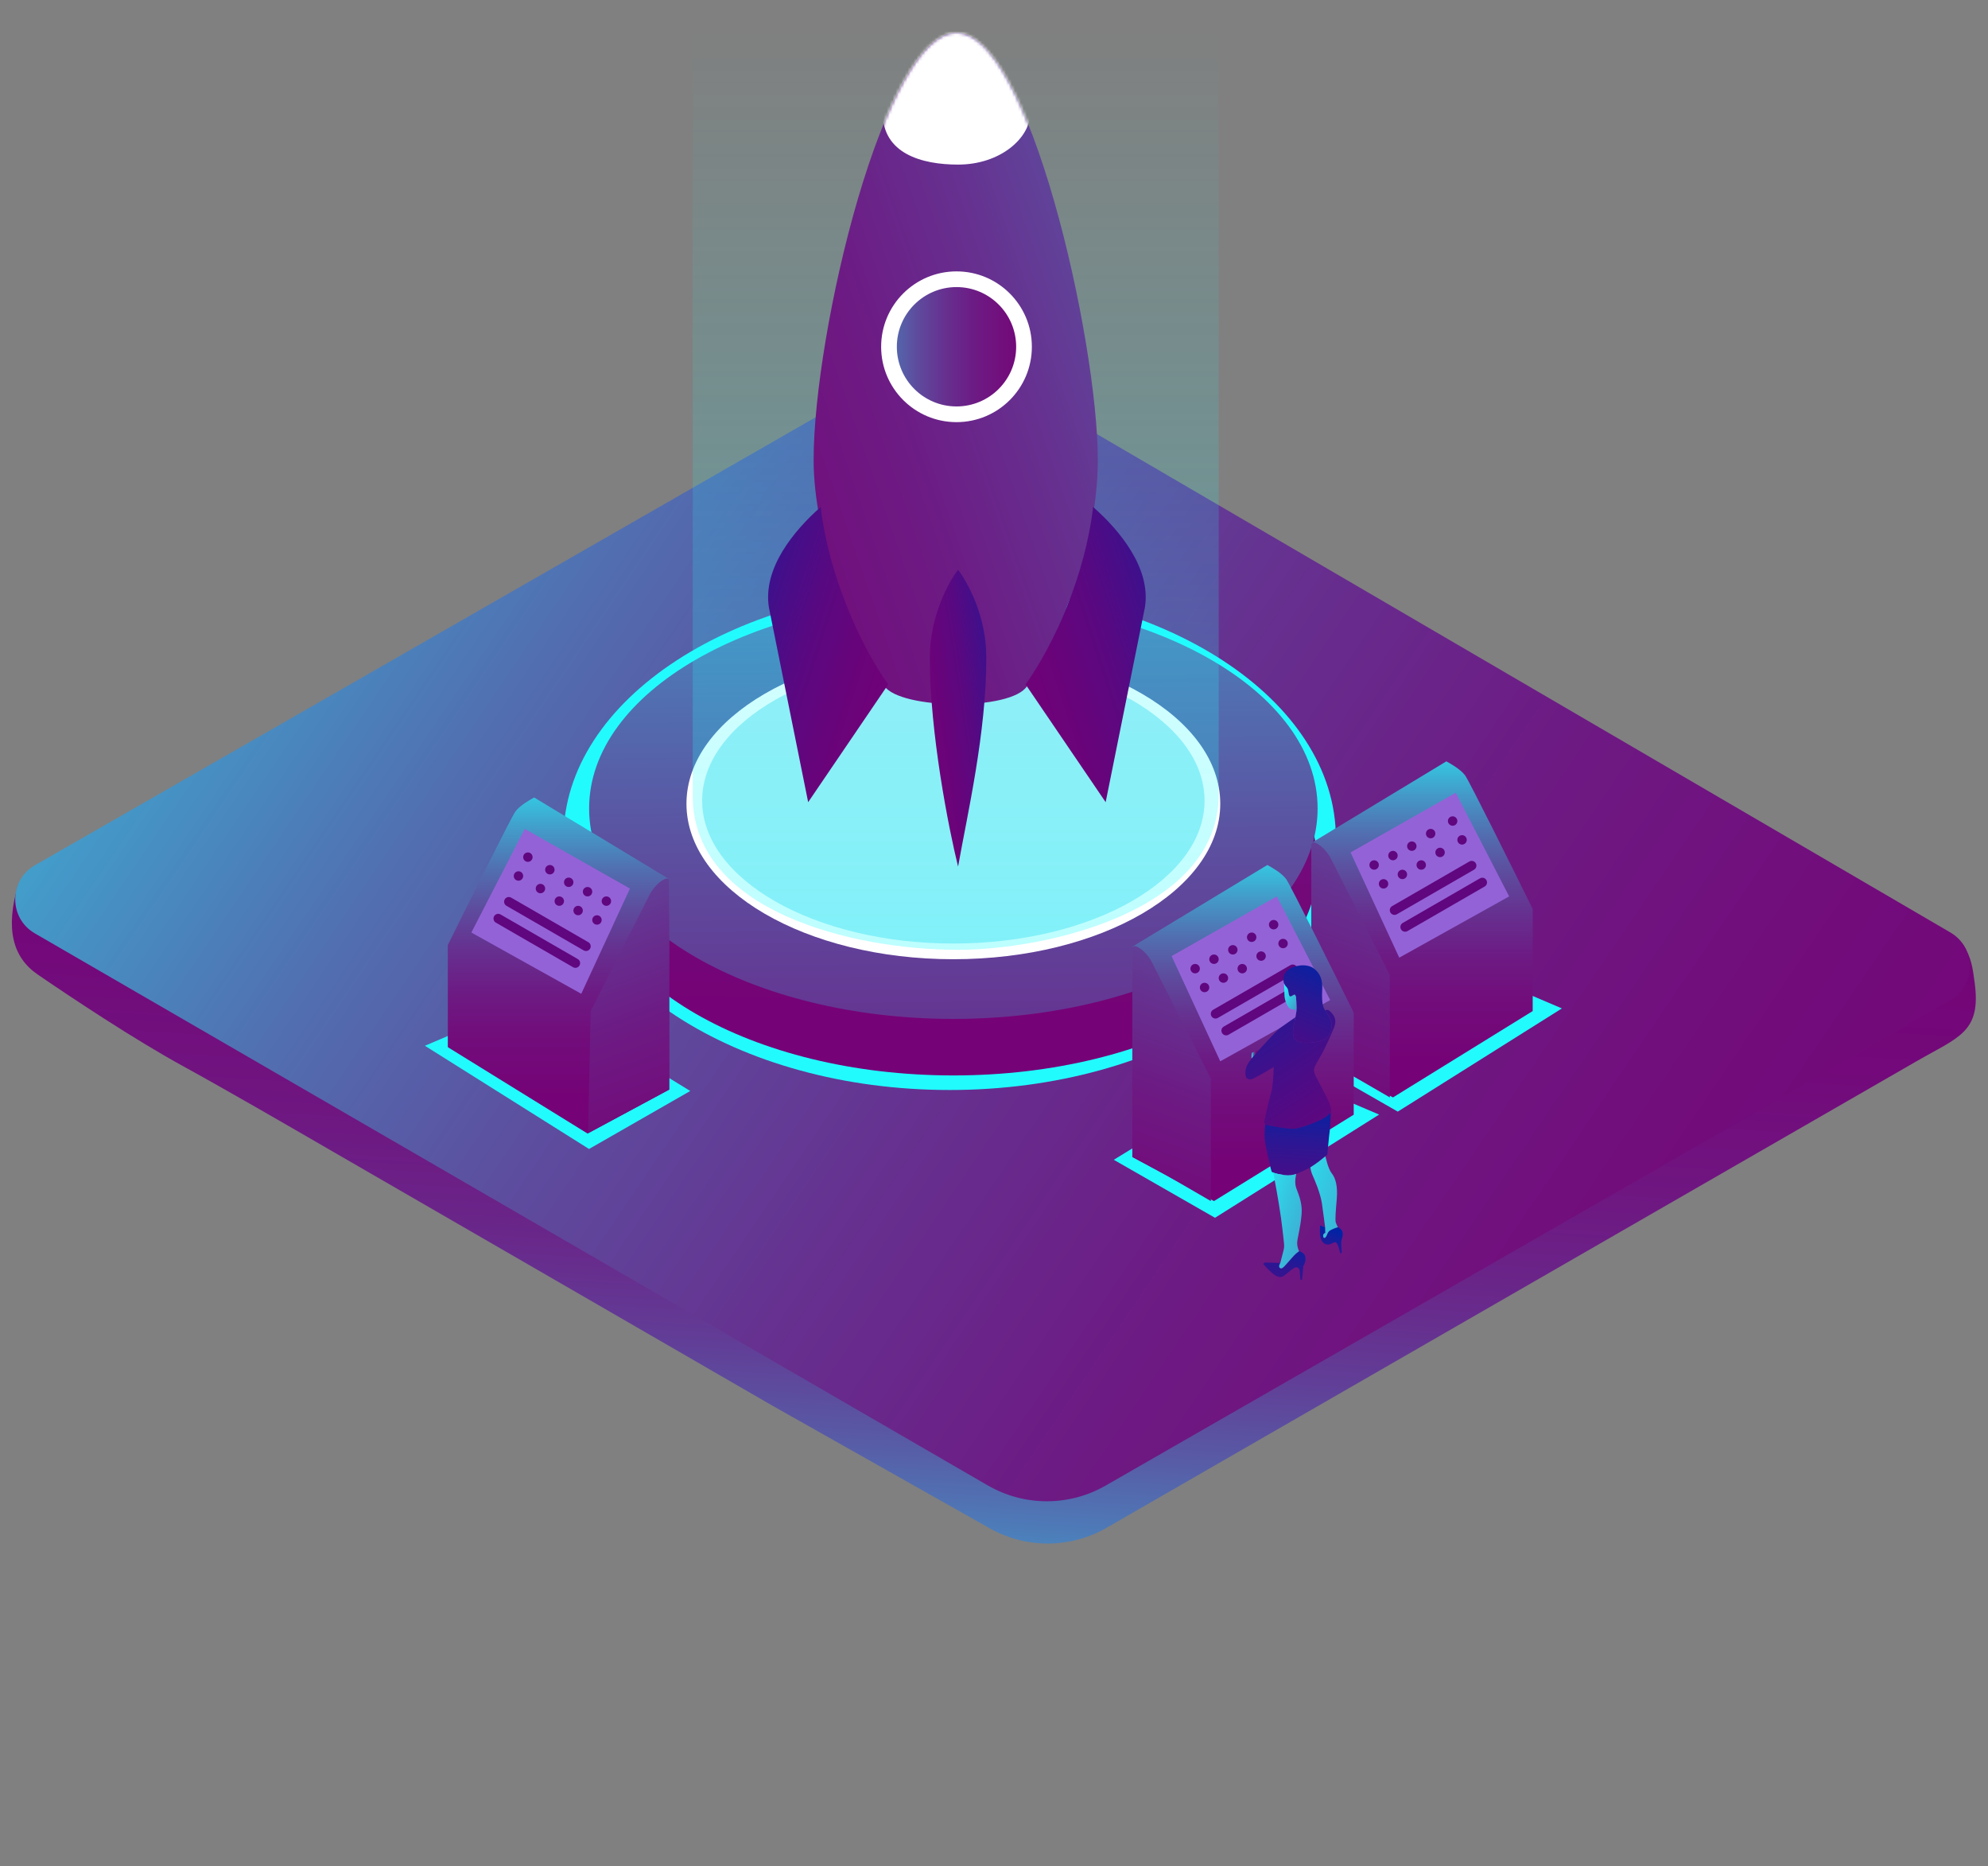 <svg width="667" height="626" viewBox="0 0 667 626" fill="none" xmlns="http://www.w3.org/2000/svg">
<rect x="0" y="0" width="667" height="626" fill="#808080" stroke="none"/>
<path d="M642.93 356.028L371.256 512.471C359.142 519.447 344.246 519.512 332.071 512.643L259.161 471.509C234.914 457.5 210.666 443.476 186.419 429.467C161.542 415.085 136.652 400.718 111.775 386.337C94.833 376.549 78.006 366.747 60.893 357.331C45.123 348.645 25.187 335.462 12.658 326.889C4.168 321.08 1.778 311.393 6.064 296.886C7.651 304.67 10.439 311.925 18.288 316.462L331.945 497.157C344.179 504.205 359.242 504.199 371.471 497.142L643.188 340.331C657.899 331.83 662.183 327.549 658.556 316.668C661.523 321.284 661.86 324.778 662.512 329.527C664.82 346.342 657.084 347.843 642.93 356.028Z" fill="url(#paint0_linear)"/>
<path d="M303.136 123.053C311.326 118.354 321.404 118.392 329.559 123.153L654.381 312.777C663.136 317.888 663.091 330.555 654.299 335.603L370.931 498.32C358.685 505.352 343.619 505.324 331.4 498.247L11.687 313.076C2.894 307.984 2.921 295.28 11.734 290.224L303.136 123.053Z" fill="url(#paint1_linear)"/>
<path d="M448.203 281.214C448.203 327.829 390.19 365.619 318.628 365.619C247.066 365.619 189.053 327.829 189.053 281.214C189.053 234.598 247.066 196.809 318.628 196.809C390.19 196.809 448.203 234.598 448.203 281.214Z" fill="#22FBFE"/>
<path d="M442.075 290.147C442.075 329.131 387.36 360.734 319.865 360.734C252.371 360.734 197.655 329.131 197.655 290.147C197.655 251.163 252.371 219.561 319.865 219.561C387.36 219.561 442.075 251.163 442.075 290.147Z" fill="url(#paint2_linear)"/>
<path d="M442.075 271.184C442.075 310.168 387.36 341.77 319.865 341.77C252.371 341.77 197.655 310.168 197.655 271.184C197.655 232.199 252.371 200.597 319.865 200.597C387.36 200.597 442.075 232.199 442.075 271.184Z" fill="url(#paint3_linear)"/>
<path d="M409.416 269.604C409.416 298.405 369.323 321.754 319.865 321.754C270.408 321.754 230.315 298.405 230.315 269.604C230.315 240.802 270.408 217.454 319.865 217.454C369.323 217.454 409.416 240.802 409.416 269.604Z" fill="white"/>
<path d="M404.148 268.55C404.148 295.024 366.413 316.485 319.865 316.485C273.317 316.485 235.583 295.024 235.583 268.55C235.583 242.075 273.317 220.614 319.865 220.614C366.413 220.614 404.148 242.075 404.148 268.55Z" fill="#ABECF6"/>
<path d="M232.422 266.97V9.38H408.889V266.443C408.889 305.634 350.945 318.593 321.446 318.593C285.625 318.593 232.422 305.424 232.422 266.97Z" fill="url(#paint4_linear)"/>
<path d="M272.983 154.242C272.983 180.053 285.625 213.766 296.687 230.096C302.04 237.998 339.356 238.524 344.623 230.096C355.488 212.713 368.328 183.214 368.328 154.242C368.328 114.207 345.15 10.961 320.919 10.961C296.687 10.961 272.983 111.573 272.983 154.242Z" fill="url(#paint5_linear)"/>
<mask id="mask0" style="mask-type:alpha" maskUnits="userSpaceOnUse" x="272" y="10" width="97" height="227">
<path d="M272.983 154.242C272.983 180.053 285.625 213.766 296.687 230.096C302.04 237.998 339.356 238.524 344.623 230.096C355.488 212.713 368.328 183.214 368.328 154.242C368.328 114.207 345.15 10.961 320.919 10.961C296.687 10.961 272.983 111.573 272.983 154.242Z" fill="url(#paint6_linear)"/>
</mask>
<g mask="url(#mask0)">
<path d="M321.446 55.209C309.225 55.209 296.161 51.522 296.161 37.826C300.726 26.588 312.175 4.113 321.446 4.113C330.717 4.113 341.463 26.588 345.677 37.826C345.677 46.254 335.669 55.209 321.446 55.209Z" fill="white"/>
</g>
<path d="M346.203 116.315C346.203 130.279 334.883 141.599 320.919 141.599C306.954 141.599 295.634 130.279 295.634 116.315C295.634 102.35 306.954 91.03 320.919 91.03C334.883 91.03 346.203 102.35 346.203 116.315Z" fill="white"/>
<path d="M340.936 116.315C340.936 127.37 331.974 136.332 320.919 136.332C309.863 136.332 300.901 127.37 300.901 116.315C300.901 105.259 309.863 96.297 320.919 96.297C331.974 96.297 340.936 105.259 340.936 116.315Z" fill="url(#paint7_linear)"/>
<path d="M311.964 220.614C311.964 245.899 318.285 277.856 321.446 290.674C324.606 272.94 330.927 245.899 330.927 220.614C330.927 206.391 324.606 195.329 321.446 191.115C318.285 195.154 311.964 206.708 311.964 220.614Z" fill="url(#paint8_linear)"/>
<path d="M366.748 170.045C364.219 192.38 353.578 216.4 344.097 229.57L370.962 269.077L384.131 203.758C386.238 190.589 375.703 177.946 366.748 170.045Z" fill="url(#paint9_linear)"/>
<path d="M275.363 170.045C277.891 192.38 288.532 216.4 298.014 229.57L271.149 269.077L257.979 203.758C255.872 190.589 266.408 177.946 275.363 170.045Z" fill="url(#paint10_linear)"/>
<path d="M197.625 385.401L142.564 350.782L180.48 334.626L231.585 365.949L197.625 385.401Z" fill="#22FBFE"/>
<path d="M407.649 408.481L462.71 373.862L424.794 357.706L373.689 389.028L407.649 408.481Z" fill="#22FBFE"/>
<path d="M468.974 372.872L524.036 338.253L486.119 322.097L435.015 353.419L468.974 372.872Z" fill="#22FBFE"/>
<path d="M179.219 267.497L224.521 294.889V365.476L197.129 380.225L150.247 351.253V317.013C157.095 303.142 171.212 274.766 172.898 272.238C174.478 270.131 177.638 268.375 179.219 267.497Z" fill="url(#paint11_linear)"/>
<path d="M224.522 295.415V365.488L197.296 380.126L198.183 339.137L217.674 300.683C219.781 296.047 224.522 293.308 224.522 295.415Z" fill="url(#paint12_linear)"/>
<path d="M211.352 298.049L176.059 278.032L158.149 312.799L195.023 333.343L211.352 298.049Z" fill="#9462D7"/>
<path d="M178.692 287.514C178.692 288.387 177.985 289.095 177.112 289.095C176.239 289.095 175.532 288.387 175.532 287.514C175.532 286.642 176.239 285.934 177.112 285.934C177.985 285.934 178.692 286.642 178.692 287.514Z" fill="#60067E"/>
<path d="M175.532 293.836C175.532 294.708 174.825 295.416 173.952 295.416C173.079 295.416 172.372 294.708 172.372 293.836C172.372 292.963 173.079 292.255 173.952 292.255C174.825 292.255 175.532 292.963 175.532 293.836Z" fill="#60067E"/>
<path d="M186.067 291.729C186.067 292.602 185.36 293.309 184.487 293.309C183.614 293.309 182.907 292.602 182.907 291.729C182.907 290.856 183.614 290.148 184.487 290.148C185.36 290.148 186.067 290.856 186.067 291.729Z" fill="#60067E"/>
<path d="M182.907 298.05C182.907 298.922 182.199 299.63 181.326 299.63C180.454 299.63 179.746 298.922 179.746 298.05C179.746 297.177 180.454 296.469 181.326 296.469C182.199 296.469 182.907 297.177 182.907 298.05Z" fill="#60067E"/>
<path d="M192.388 295.943C192.388 296.815 191.681 297.523 190.808 297.523C189.935 297.523 189.228 296.815 189.228 295.943C189.228 295.07 189.935 294.362 190.808 294.362C191.681 294.362 192.388 295.07 192.388 295.943Z" fill="#60067E"/>
<path d="M189.228 302.264C189.228 303.137 188.52 303.844 187.648 303.844C186.775 303.844 186.067 303.137 186.067 302.264C186.067 301.391 186.775 300.684 187.648 300.684C188.52 300.684 189.228 301.391 189.228 302.264Z" fill="#60067E"/>
<path d="M198.709 299.103C198.709 299.976 198.002 300.684 197.129 300.684C196.256 300.684 195.549 299.976 195.549 299.103C195.549 298.23 196.256 297.523 197.129 297.523C198.002 297.523 198.709 298.23 198.709 299.103Z" fill="#60067E"/>
<path d="M195.549 305.425C195.549 306.297 194.841 307.005 193.968 307.005C193.096 307.005 192.388 306.297 192.388 305.425C192.388 304.552 193.096 303.844 193.968 303.844C194.841 303.844 195.549 304.552 195.549 305.425Z" fill="#60067E"/>
<path d="M205.031 302.264C205.031 303.137 204.323 303.844 203.45 303.844C202.578 303.844 201.87 303.137 201.87 302.264C201.87 301.391 202.578 300.684 203.45 300.684C204.323 300.684 205.031 301.391 205.031 302.264Z" fill="#60067E"/>
<path d="M201.87 308.585C201.87 309.457 201.163 310.165 200.29 310.165C199.417 310.165 198.709 309.457 198.709 308.585C198.709 307.712 199.417 307.004 200.29 307.004C201.163 307.004 201.87 307.712 201.87 308.585Z" fill="#60067E"/>
<path d="M169.346 301.674C169.782 300.918 170.748 300.659 171.504 301.095L197.406 316.05C198.162 316.486 198.421 317.453 197.984 318.208C197.548 318.964 196.582 319.223 195.826 318.787L169.924 303.832C169.168 303.396 168.909 302.43 169.346 301.674Z" fill="#60067E"/>
<path d="M165.787 307.32C166.223 306.564 167.189 306.305 167.945 306.742L193.847 321.696C194.603 322.133 194.862 323.099 194.425 323.855C193.989 324.611 193.022 324.87 192.267 324.433L166.365 309.479C165.609 309.043 165.35 308.076 165.787 307.32Z" fill="#60067E"/>
<path d="M485.27 255.381L439.968 282.773V353.36L467.36 368.109L514.242 339.137V304.897C507.394 291.025 493.277 262.65 491.591 260.122C490.011 258.015 486.85 256.259 485.27 255.381Z" fill="url(#paint13_linear)"/>
<path d="M439.967 283.299V352.832L466.306 368.109V327.021L446.815 288.567C444.708 283.931 439.967 281.192 439.967 283.299Z" fill="url(#paint14_linear)"/>
<path d="M453.137 285.933L488.43 265.916L506.34 300.682L469.467 321.226L453.137 285.933Z" fill="#9462D7"/>
<path d="M485.797 275.398C485.797 276.271 486.504 276.978 487.377 276.978C488.25 276.978 488.958 276.271 488.958 275.398C488.958 274.525 488.25 273.818 487.377 273.818C486.504 273.818 485.797 274.525 485.797 275.398Z" fill="#60067E"/>
<path d="M488.957 281.719C488.957 282.592 489.665 283.3 490.537 283.3C491.41 283.3 492.118 282.592 492.118 281.719C492.118 280.847 491.41 280.139 490.537 280.139C489.665 280.139 488.957 280.847 488.957 281.719Z" fill="#60067E"/>
<path d="M478.421 279.613C478.421 280.485 479.129 281.193 480.002 281.193C480.875 281.193 481.582 280.485 481.582 279.613C481.582 278.74 480.875 278.032 480.002 278.032C479.129 278.032 478.421 278.74 478.421 279.613Z" fill="#60067E"/>
<path d="M481.582 285.933C481.582 286.806 482.29 287.514 483.162 287.514C484.035 287.514 484.743 286.806 484.743 285.933C484.743 285.061 484.035 284.353 483.162 284.353C482.29 284.353 481.582 285.061 481.582 285.933Z" fill="#60067E"/>
<path d="M472.101 283.826C472.101 284.699 472.808 285.407 473.681 285.407C474.554 285.407 475.261 284.699 475.261 283.826C475.261 282.954 474.554 282.246 473.681 282.246C472.808 282.246 472.101 282.954 472.101 283.826Z" fill="#60067E"/>
<path d="M475.261 290.148C475.261 291.02 475.968 291.728 476.841 291.728C477.714 291.728 478.421 291.02 478.421 290.148C478.421 289.275 477.714 288.567 476.841 288.567C475.968 288.567 475.261 289.275 475.261 290.148Z" fill="#60067E"/>
<path d="M465.779 286.987C465.779 287.86 466.487 288.567 467.36 288.567C468.232 288.567 468.94 287.86 468.94 286.987C468.94 286.114 468.232 285.407 467.36 285.407C466.487 285.407 465.779 286.114 465.779 286.987Z" fill="#60067E"/>
<path d="M468.94 293.308C468.94 294.181 469.648 294.889 470.52 294.889C471.393 294.889 472.101 294.181 472.101 293.308C472.101 292.436 471.393 291.728 470.52 291.728C469.648 291.728 468.94 292.436 468.94 293.308Z" fill="#60067E"/>
<path d="M459.458 290.148C459.458 291.02 460.166 291.728 461.038 291.728C461.911 291.728 462.619 291.02 462.619 290.148C462.619 289.275 461.911 288.567 461.038 288.567C460.166 288.567 459.458 289.275 459.458 290.148Z" fill="#60067E"/>
<path d="M462.619 296.468C462.619 297.341 463.326 298.049 464.199 298.049C465.072 298.049 465.779 297.341 465.779 296.468C465.779 295.596 465.072 294.888 464.199 294.888C463.326 294.888 462.619 295.596 462.619 296.468Z" fill="#60067E"/>
<path d="M495.144 289.558C494.707 288.802 493.741 288.543 492.985 288.979L467.083 303.933C466.327 304.37 466.068 305.336 466.505 306.092C466.941 306.848 467.908 307.107 468.664 306.671L494.565 291.716C495.321 291.28 495.58 290.313 495.144 289.558Z" fill="#60067E"/>
<path d="M498.702 295.204C498.266 294.448 497.299 294.189 496.544 294.626L470.642 309.58C469.886 310.016 469.627 310.983 470.063 311.739C470.5 312.495 471.466 312.753 472.222 312.317L498.124 297.363C498.88 296.926 499.139 295.96 498.702 295.204Z" fill="#60067E"/>
<path d="M425.219 290.147L379.917 317.539V388.126L407.309 402.876L454.191 373.903V339.664C447.343 325.792 433.226 297.417 431.54 294.888C429.96 292.781 426.8 291.025 425.219 290.147Z" fill="url(#paint15_linear)"/>
<path d="M379.917 318.066V387.599L406.256 402.876V361.788L386.765 323.334C384.658 318.698 379.917 315.959 379.917 318.066Z" fill="url(#paint16_linear)"/>
<path d="M393.086 320.7L428.379 300.683L446.29 335.449L409.416 355.993L393.086 320.7Z" fill="#9462D7"/>
<path d="M425.746 310.165C425.746 311.038 426.453 311.745 427.326 311.745C428.199 311.745 428.906 311.038 428.906 310.165C428.906 309.292 428.199 308.584 427.326 308.584C426.453 308.584 425.746 309.292 425.746 310.165Z" fill="#60067E"/>
<path d="M428.906 316.486C428.906 317.359 429.613 318.066 430.486 318.066C431.359 318.066 432.066 317.359 432.066 316.486C432.066 315.613 431.359 314.906 430.486 314.906C429.613 314.906 428.906 315.613 428.906 316.486Z" fill="#60067E"/>
<path d="M418.371 314.379C418.371 315.252 419.078 315.959 419.951 315.959C420.824 315.959 421.531 315.252 421.531 314.379C421.531 313.506 420.824 312.799 419.951 312.799C419.078 312.799 418.371 313.506 418.371 314.379Z" fill="#60067E"/>
<path d="M421.531 320.7C421.531 321.573 422.239 322.28 423.112 322.28C423.984 322.28 424.692 321.573 424.692 320.7C424.692 319.827 423.984 319.12 423.112 319.12C422.239 319.12 421.531 319.827 421.531 320.7Z" fill="#60067E"/>
<path d="M412.05 318.593C412.05 319.466 412.757 320.173 413.63 320.173C414.503 320.173 415.21 319.466 415.21 318.593C415.21 317.72 414.503 317.013 413.63 317.013C412.757 317.013 412.05 317.72 412.05 318.593Z" fill="#60067E"/>
<path d="M415.21 324.914C415.21 325.787 415.918 326.495 416.79 326.495C417.663 326.495 418.371 325.787 418.371 324.914C418.371 324.042 417.663 323.334 416.79 323.334C415.918 323.334 415.21 324.042 415.21 324.914Z" fill="#60067E"/>
<path d="M405.729 321.753C405.729 322.626 406.436 323.333 407.309 323.333C408.182 323.333 408.889 322.626 408.889 321.753C408.889 320.88 408.182 320.173 407.309 320.173C406.436 320.173 405.729 320.88 405.729 321.753Z" fill="#60067E"/>
<path d="M408.889 328.075C408.889 328.948 409.597 329.655 410.47 329.655C411.342 329.655 412.05 328.948 412.05 328.075C412.05 327.202 411.342 326.495 410.47 326.495C409.597 326.495 408.889 327.202 408.889 328.075Z" fill="#60067E"/>
<path d="M399.407 324.914C399.407 325.787 400.115 326.495 400.988 326.495C401.86 326.495 402.568 325.787 402.568 324.914C402.568 324.042 401.86 323.334 400.988 323.334C400.115 323.334 399.407 324.042 399.407 324.914Z" fill="#60067E"/>
<path d="M402.568 331.235C402.568 332.108 403.275 332.815 404.148 332.815C405.021 332.815 405.729 332.108 405.729 331.235C405.729 330.362 405.021 329.655 404.148 329.655C403.275 329.655 402.568 330.362 402.568 331.235Z" fill="#60067E"/>
<path d="M435.092 324.324C434.656 323.568 433.69 323.309 432.934 323.746L407.032 338.7C406.276 339.136 406.017 340.103 406.454 340.859C406.89 341.615 407.856 341.874 408.612 341.437L434.514 326.483C435.27 326.046 435.529 325.08 435.092 324.324Z" fill="#60067E"/>
<path d="M438.651 329.971C438.215 329.215 437.249 328.956 436.493 329.392L410.591 344.347C409.835 344.783 409.576 345.749 410.013 346.505C410.449 347.261 411.416 347.52 412.171 347.084L438.073 332.129C438.829 331.693 439.088 330.726 438.651 329.971Z" fill="#60067E"/>
<path d="M446.775 344.527C446.462 347.313 445.207 348.921 441.512 349.506C437.825 350.098 434.444 350.098 433.935 347.431C433.594 345.655 434.214 343.441 434.632 341.212C434.695 340.899 434.758 340.579 434.807 340.265C434.807 340.265 434.807 340.258 434.807 340.244C434.932 339.451 435.016 338.664 434.995 337.898C434.918 334.68 434.841 333.343 434.13 333.657C433.426 333.97 432.715 334.834 432.444 333.538C432.172 332.243 432.283 331.7 431.384 330.836C431.147 330.607 430.938 330.244 430.798 329.806C430.401 328.58 430.52 326.742 431.935 325.495C433.859 323.81 438.257 323.065 440.655 324.75C443.046 326.442 443.701 328.719 443.638 331.616C443.638 331.616 443.325 335.815 443.987 337.703C444.119 338.086 444.329 338.476 444.58 338.886C445.528 340.481 447.026 342.306 446.775 344.527Z" fill="url(#paint17_linear)"/>
<path d="M434.996 337.898C435.017 338.664 434.934 339.45 434.808 340.244C434.801 340.098 434.787 339.29 434.808 338.893C434.829 338.462 433.63 338.761 432.807 338.329C431.978 337.891 431.016 335.474 430.974 334.102C430.932 332.73 430.8 329.806 430.8 329.806C430.939 330.244 431.148 330.607 431.385 330.836C432.285 331.7 432.173 332.243 432.445 333.538C432.717 334.834 433.428 333.97 434.132 333.657C434.843 333.343 434.92 334.68 434.996 337.898Z" fill="url(#paint18_linear)"/>
<path d="M427.349 357.912C429.273 356.756 430.8 355.809 430.8 355.809L427.349 357.912Z" fill="url(#paint19_linear)"/>
<path d="M417.855 360.084C417.911 361.79 418.552 362.083 419.681 362.055C419.911 362.048 420.525 361.783 421.34 361.358C422.95 360.53 425.369 359.109 427.356 357.911C427.356 357.911 427.265 361.825 426.896 364.555C426.791 365.342 426.666 366.038 426.513 366.505C425.815 368.587 424.08 376.512 424.08 376.512L424.54 377.006L424.86 377.347C424.86 377.347 431.664 378.712 434.041 378.622C436.237 378.545 442.573 376.136 444.671 374.771C444.845 374.659 444.985 374.555 445.096 374.457C445.738 373.907 446.205 373.573 446.449 373.169C446.776 372.64 446.721 371.971 446.198 370.495C445.271 367.89 441.388 361.268 441.046 360.028C440.837 359.269 440.698 358.886 441.095 357.904C441.346 357.278 441.82 356.4 442.636 355.021C444.72 351.498 446.4 347.508 447.529 344.813C447.536 344.806 447.536 344.792 447.536 344.785C448.282 343.002 448.066 341.769 447.543 340.829C447.285 340.363 446.951 339.966 446.63 339.611C445.647 338.538 445.243 338.664 444.588 338.886C444.657 339.005 444.734 339.13 444.811 339.256C445.738 340.732 446.965 342.41 446.79 344.409C446.79 344.45 446.79 344.485 446.783 344.527C446.47 347.313 445.215 348.921 441.52 349.506C440.593 349.652 439.687 349.764 438.844 349.806H438.837C438.739 349.813 438.642 349.82 438.544 349.82C436.16 349.889 434.313 349.353 433.943 347.431C433.922 347.333 433.908 347.236 433.901 347.138C433.811 346.512 433.839 345.843 433.922 345.14C434.02 344.249 434.215 343.308 434.41 342.354C434.494 341.971 434.571 341.595 434.64 341.212C434.578 341.254 434.187 341.526 433.637 341.909C432.974 342.361 432.068 342.988 431.225 343.587C430.646 343.991 430.088 344.388 429.67 344.701C429.531 344.806 429.405 344.903 429.301 344.987C428.701 345.46 427.126 347.069 425.425 348.893C424.366 350.021 423.257 351.233 422.295 352.306C422.295 352.306 422.295 352.306 422.288 352.306L422.26 352.333C421.389 353.308 420.636 354.172 420.169 354.736C420.086 354.84 420.002 354.938 419.925 355.035C418.545 356.762 417.973 358.023 417.869 359.367C417.848 359.604 417.848 359.84 417.855 360.084Z" fill="url(#paint20_linear)"/>
<path d="M424.539 383.691C425.09 386.539 426.47 393.037 426.763 393.127C426.847 393.148 426.972 393.211 427.181 393.301C427.704 393.517 428.75 393.879 431.001 394.151C432.57 394.339 433.776 394.137 434.912 393.754C436.055 393.357 437.121 392.779 438.404 392.222C438.78 392.055 439.199 391.832 439.638 391.567C441.464 390.474 443.646 388.719 444.699 387.849C445.096 387.514 445.333 387.312 445.333 387.312C445.333 387.312 445.891 381.115 446.155 379.213C446.281 378.329 446.351 376.964 446.393 375.752C446.441 374.353 446.448 373.169 446.448 373.169C446.204 373.573 445.737 373.907 445.096 374.457C444.984 374.555 444.845 374.659 444.671 374.771C442.573 376.135 436.236 378.545 434.04 378.622C431.663 378.712 424.86 377.347 424.86 377.347L424.539 377.006C424.539 377.006 423.982 380.85 424.539 383.691Z" fill="url(#paint21_linear)"/>
<path d="M442.928 414.443C443.103 415.71 443.674 417.159 445.096 417.43C446.518 417.702 447.668 416.261 448.338 416.804C449.014 417.354 449.683 420.418 449.683 420.418L450.185 420.293C450.185 420.293 449.885 416.734 450.038 416.135C450.185 415.536 450.736 414.318 450.408 413.217C450.087 412.124 448.881 411.644 448.881 411.644C448.881 411.644 447.815 411.901 446.518 412.57C445.222 413.245 445.396 414.29 444.796 414.965C444.197 415.634 443.897 414.986 443.925 414.387C443.953 413.795 444.65 413.545 444.65 413.545L444.601 411.748L442.928 411.003C442.928 411.003 442.754 413.169 442.928 414.443Z" fill="url(#paint22_linear)"/>
<path d="M439.638 391.567C439.638 391.567 439.784 392.911 440.384 394.22C440.983 395.529 443.025 400.237 443.527 403.698C444.022 407.166 444.601 411.748 444.601 411.748L444.65 413.544C444.65 413.544 443.953 413.795 443.925 414.387C443.897 414.986 444.197 415.633 444.796 414.965C445.395 414.289 445.221 413.245 446.518 412.569C447.814 411.901 448.881 411.643 448.881 411.643C448.881 411.643 448.546 411.1 448.212 410.188C447.877 409.276 448.177 406.149 448.511 402.082C448.846 398.015 448.149 395.223 446.845 393.607C445.535 391.999 444.698 387.848 444.698 387.848C443.646 388.719 441.464 390.473 439.638 391.567Z" fill="url(#paint23_linear)"/>
<path d="M423.85 424.004C423.85 424.004 426.464 427.047 428.061 427.897C429.657 428.74 430.284 428.371 431.581 427.319C432.878 426.274 433.902 425.279 434.746 425.105C435.596 424.93 436.042 425.954 436.042 425.954L436.293 429.241H436.865L437.269 424.659C437.89 423.733 438.14 422.737 437.917 421.469C437.687 420.195 435.868 419.673 435.868 419.673L434.92 420.418C434.202 420.996 432.829 422.639 431.707 423.907C430.584 425.181 429.957 425.801 429.385 425.279C428.814 424.756 429.56 423.635 429.56 423.635C429.56 423.635 425.419 423.482 424.722 423.482C424.025 423.482 423.85 424.004 423.85 424.004Z" fill="url(#paint24_linear)"/>
<path d="M430.298 412.493C430.793 417.194 431.058 417.807 430.618 419.52C430.179 421.24 429.559 423.635 429.559 423.635C429.559 423.635 428.813 424.757 429.385 425.279C429.956 425.801 430.583 425.181 431.706 423.907C432.828 422.64 434.201 420.996 434.919 420.418L435.867 419.673C435.867 419.673 435.247 418.573 435.219 417.034C435.198 415.488 436.293 412.201 436.69 407.466C437.094 402.73 435.121 399.687 434.724 397.849C434.32 396.003 434.912 393.754 434.912 393.754C433.776 394.137 432.57 394.339 431.002 394.151C428.75 393.879 427.705 393.517 427.182 393.301C427.182 393.301 427.21 393.538 427.823 396.7C428.437 399.861 429.81 407.793 430.298 412.493Z" fill="url(#paint25_linear)"/>
<path d="M422.281 352.306C422.141 352.354 420.58 352.842 420.197 353.016C419.799 353.19 419.918 355.035 419.918 355.035L422.281 352.306Z" fill="url(#paint26_linear)"/>
<defs>
<linearGradient id="paint0_linear" x1="315.64" y1="578.57" x2="343.079" y2="134.071" gradientUnits="userSpaceOnUse">
<stop stop-color="#23FBFE"/>
<stop offset="0.044" stop-color="#32CFE6"/>
<stop offset="0.094" stop-color="#40A4CE"/>
<stop offset="0.15" stop-color="#4D7CB9"/>
<stop offset="0.21" stop-color="#585BA6"/>
<stop offset="0.276" stop-color="#613E97"/>
<stop offset="0.349" stop-color="#69278A"/>
<stop offset="0.434" stop-color="#6F1681"/>
<stop offset="0.535" stop-color="#73097A"/>
<stop offset="0.673" stop-color="#750276"/>
<stop offset="1" stop-color="#760075"/>
</linearGradient>
<linearGradient id="paint1_linear" x1="-249.908" y1="397.836" x2="579.98" y2="960.864" gradientUnits="userSpaceOnUse">
<stop stop-color="#23FBFE"/>
<stop offset="0.002" stop-color="#24F9FD"/>
<stop offset="0.082" stop-color="#35C5E1"/>
<stop offset="0.165" stop-color="#4498C8"/>
<stop offset="0.254" stop-color="#516FB1"/>
<stop offset="0.347" stop-color="#5D4D9F"/>
<stop offset="0.445" stop-color="#663190"/>
<stop offset="0.55" stop-color="#6D1B84"/>
<stop offset="0.666" stop-color="#720C7B"/>
<stop offset="0.801" stop-color="#750377"/>
<stop offset="1" stop-color="#760075"/>
</linearGradient>
<linearGradient id="paint2_linear" x1="322.404" y1="-83.843" x2="314.399" y2="444.342" gradientUnits="userSpaceOnUse">
<stop stop-color="#23FBFE"/>
<stop offset="0.002" stop-color="#24F9FD"/>
<stop offset="0.082" stop-color="#35C5E1"/>
<stop offset="0.165" stop-color="#4498C8"/>
<stop offset="0.254" stop-color="#516FB1"/>
<stop offset="0.347" stop-color="#5D4D9F"/>
<stop offset="0.445" stop-color="#663190"/>
<stop offset="0.55" stop-color="#6D1B84"/>
<stop offset="0.666" stop-color="#720C7B"/>
<stop offset="0.801" stop-color="#750377"/>
<stop offset="1" stop-color="#760075"/>
</linearGradient>
<linearGradient id="paint3_linear" x1="317.631" y1="74.914" x2="324.786" y2="693.25" gradientUnits="userSpaceOnUse">
<stop stop-color="#23FBFE"/>
<stop offset="0.002" stop-color="#24F9FD"/>
<stop offset="0.082" stop-color="#35C5E1"/>
<stop offset="0.165" stop-color="#4498C8"/>
<stop offset="0.254" stop-color="#516FB1"/>
<stop offset="0.347" stop-color="#5D4D9F"/>
<stop offset="0.445" stop-color="#663190"/>
<stop offset="0.55" stop-color="#6D1B84"/>
<stop offset="0.666" stop-color="#720C7B"/>
<stop offset="0.801" stop-color="#750377"/>
<stop offset="1" stop-color="#760075"/>
</linearGradient>
<linearGradient id="paint4_linear" x1="320.655" y1="9.38" x2="320.655" y2="318.593" gradientUnits="userSpaceOnUse">
<stop stop-color="#23FBFE" stop-opacity="0"/>
<stop offset="1" stop-color="#23FBFE" stop-opacity="0.3"/>
</linearGradient>
<linearGradient id="paint5_linear" x1="491.44" y1="-60.117" x2="66.469" y2="87.664" gradientUnits="userSpaceOnUse">
<stop stop-color="#23FBFE"/>
<stop offset="0.002" stop-color="#24F9FD"/>
<stop offset="0.082" stop-color="#35C5E1"/>
<stop offset="0.165" stop-color="#4498C8"/>
<stop offset="0.254" stop-color="#516FB1"/>
<stop offset="0.347" stop-color="#5D4D9F"/>
<stop offset="0.445" stop-color="#663190"/>
<stop offset="0.55" stop-color="#6D1B84"/>
<stop offset="0.666" stop-color="#720C7B"/>
<stop offset="0.801" stop-color="#750377"/>
<stop offset="1" stop-color="#760075"/>
</linearGradient>
<linearGradient id="paint6_linear" x1="320.655" y1="10.961" x2="320.655" y2="236.221" gradientUnits="userSpaceOnUse">
<stop stop-color="#BFB1FA"/>
<stop offset="0.204" stop-color="#A193DE"/>
<stop offset="0.284" stop-color="#A08FEB"/>
<stop offset="0.599" stop-color="#8A73E8"/>
<stop offset="0.724" stop-color="#755DE4"/>
<stop offset="0.858" stop-color="#5D46DD"/>
<stop offset="1" stop-color="#4643A8"/>
</linearGradient>
<linearGradient id="paint7_linear" x1="273.128" y1="116.36" x2="371.051" y2="116.36" gradientUnits="userSpaceOnUse">
<stop stop-color="#23FBFE"/>
<stop offset="0.002" stop-color="#24F9FD"/>
<stop offset="0.082" stop-color="#35C5E1"/>
<stop offset="0.165" stop-color="#4498C8"/>
<stop offset="0.254" stop-color="#516FB1"/>
<stop offset="0.347" stop-color="#5D4D9F"/>
<stop offset="0.445" stop-color="#663190"/>
<stop offset="0.55" stop-color="#6D1B84"/>
<stop offset="0.666" stop-color="#720C7B"/>
<stop offset="0.801" stop-color="#750377"/>
<stop offset="1" stop-color="#760075"/>
</linearGradient>
<linearGradient id="paint8_linear" x1="344.18" y1="215.688" x2="288.367" y2="224.24" gradientUnits="userSpaceOnUse">
<stop stop-color="#0023A5"/>
<stop offset="0.025" stop-color="#0821A2"/>
<stop offset="0.144" stop-color="#2A1794"/>
<stop offset="0.273" stop-color="#450E89"/>
<stop offset="0.411" stop-color="#5B0880"/>
<stop offset="0.563" stop-color="#6A037A"/>
<stop offset="0.74" stop-color="#730176"/>
<stop offset="1" stop-color="#760075"/>
</linearGradient>
<linearGradient id="paint9_linear" x1="412.572" y1="194.488" x2="302.912" y2="230.392" gradientUnits="userSpaceOnUse">
<stop stop-color="#0023A5"/>
<stop offset="0.025" stop-color="#0821A2"/>
<stop offset="0.144" stop-color="#2A1794"/>
<stop offset="0.273" stop-color="#450E89"/>
<stop offset="0.411" stop-color="#5B0880"/>
<stop offset="0.563" stop-color="#6A037A"/>
<stop offset="0.74" stop-color="#730176"/>
<stop offset="1" stop-color="#760075"/>
</linearGradient>
<linearGradient id="paint10_linear" x1="229.539" y1="194.488" x2="339.198" y2="230.392" gradientUnits="userSpaceOnUse">
<stop stop-color="#0023A5"/>
<stop offset="0.025" stop-color="#0821A2"/>
<stop offset="0.144" stop-color="#2A1794"/>
<stop offset="0.273" stop-color="#450E89"/>
<stop offset="0.411" stop-color="#5B0880"/>
<stop offset="0.563" stop-color="#6A037A"/>
<stop offset="0.74" stop-color="#730176"/>
<stop offset="1" stop-color="#760075"/>
</linearGradient>
<linearGradient id="paint11_linear" x1="187.379" y1="256.229" x2="187.379" y2="395.17" gradientUnits="userSpaceOnUse">
<stop stop-color="#23FBFE"/>
<stop offset="0.002" stop-color="#24F9FD"/>
<stop offset="0.082" stop-color="#35C5E1"/>
<stop offset="0.165" stop-color="#4498C8"/>
<stop offset="0.254" stop-color="#516FB1"/>
<stop offset="0.347" stop-color="#5D4D9F"/>
<stop offset="0.445" stop-color="#663190"/>
<stop offset="0.55" stop-color="#6D1B84"/>
<stop offset="0.666" stop-color="#720C7B"/>
<stop offset="0.801" stop-color="#750377"/>
<stop offset="1" stop-color="#760075"/>
</linearGradient>
<linearGradient id="paint12_linear" x1="190.3" y1="191.749" x2="285.18" y2="447.935" gradientUnits="userSpaceOnUse">
<stop stop-color="#23FBFE"/>
<stop offset="0.002" stop-color="#24F9FD"/>
<stop offset="0.082" stop-color="#35C5E1"/>
<stop offset="0.165" stop-color="#4498C8"/>
<stop offset="0.254" stop-color="#516FB1"/>
<stop offset="0.347" stop-color="#5D4D9F"/>
<stop offset="0.445" stop-color="#663190"/>
<stop offset="0.55" stop-color="#6D1B84"/>
<stop offset="0.666" stop-color="#720C7B"/>
<stop offset="0.801" stop-color="#750377"/>
<stop offset="1" stop-color="#760075"/>
</linearGradient>
<linearGradient id="paint13_linear" x1="477.11" y1="244.113" x2="477.11" y2="383.054" gradientUnits="userSpaceOnUse">
<stop stop-color="#23FBFE"/>
<stop offset="0.002" stop-color="#24F9FD"/>
<stop offset="0.082" stop-color="#35C5E1"/>
<stop offset="0.165" stop-color="#4498C8"/>
<stop offset="0.254" stop-color="#516FB1"/>
<stop offset="0.347" stop-color="#5D4D9F"/>
<stop offset="0.445" stop-color="#663190"/>
<stop offset="0.55" stop-color="#6D1B84"/>
<stop offset="0.666" stop-color="#720C7B"/>
<stop offset="0.801" stop-color="#750377"/>
<stop offset="1" stop-color="#760075"/>
</linearGradient>
<linearGradient id="paint14_linear" x1="474.188" y1="179.632" x2="379.309" y2="435.819" gradientUnits="userSpaceOnUse">
<stop stop-color="#23FBFE"/>
<stop offset="0.002" stop-color="#24F9FD"/>
<stop offset="0.082" stop-color="#35C5E1"/>
<stop offset="0.165" stop-color="#4498C8"/>
<stop offset="0.254" stop-color="#516FB1"/>
<stop offset="0.347" stop-color="#5D4D9F"/>
<stop offset="0.445" stop-color="#663190"/>
<stop offset="0.55" stop-color="#6D1B84"/>
<stop offset="0.666" stop-color="#720C7B"/>
<stop offset="0.801" stop-color="#750377"/>
<stop offset="1" stop-color="#760075"/>
</linearGradient>
<linearGradient id="paint15_linear" x1="417.059" y1="278.879" x2="417.059" y2="417.82" gradientUnits="userSpaceOnUse">
<stop stop-color="#23FBFE"/>
<stop offset="0.002" stop-color="#24F9FD"/>
<stop offset="0.082" stop-color="#35C5E1"/>
<stop offset="0.165" stop-color="#4498C8"/>
<stop offset="0.254" stop-color="#516FB1"/>
<stop offset="0.347" stop-color="#5D4D9F"/>
<stop offset="0.445" stop-color="#663190"/>
<stop offset="0.55" stop-color="#6D1B84"/>
<stop offset="0.666" stop-color="#720C7B"/>
<stop offset="0.801" stop-color="#750377"/>
<stop offset="1" stop-color="#760075"/>
</linearGradient>
<linearGradient id="paint16_linear" x1="414.139" y1="214.4" x2="319.259" y2="470.586" gradientUnits="userSpaceOnUse">
<stop stop-color="#23FBFE"/>
<stop offset="0.002" stop-color="#24F9FD"/>
<stop offset="0.082" stop-color="#35C5E1"/>
<stop offset="0.165" stop-color="#4498C8"/>
<stop offset="0.254" stop-color="#516FB1"/>
<stop offset="0.347" stop-color="#5D4D9F"/>
<stop offset="0.445" stop-color="#663190"/>
<stop offset="0.55" stop-color="#6D1B84"/>
<stop offset="0.666" stop-color="#720C7B"/>
<stop offset="0.801" stop-color="#750377"/>
<stop offset="1" stop-color="#760075"/>
</linearGradient>
<linearGradient id="paint17_linear" x1="444.658" y1="322.221" x2="405.585" y2="415.956" gradientUnits="userSpaceOnUse">
<stop stop-color="#0023A5"/>
<stop offset="0.025" stop-color="#0821A2"/>
<stop offset="0.144" stop-color="#2A1794"/>
<stop offset="0.273" stop-color="#450E89"/>
<stop offset="0.411" stop-color="#5B0880"/>
<stop offset="0.563" stop-color="#6A037A"/>
<stop offset="0.74" stop-color="#730176"/>
<stop offset="1" stop-color="#760075"/>
</linearGradient>
<linearGradient id="paint18_linear" x1="429.315" y1="332.979" x2="469.914" y2="356.808" gradientUnits="userSpaceOnUse">
<stop stop-color="#23FBFE"/>
<stop offset="0.002" stop-color="#24F9FD"/>
<stop offset="0.082" stop-color="#35C5E1"/>
<stop offset="0.165" stop-color="#4498C8"/>
<stop offset="0.254" stop-color="#516FB1"/>
<stop offset="0.347" stop-color="#5D4D9F"/>
<stop offset="0.445" stop-color="#663190"/>
<stop offset="0.55" stop-color="#6D1B84"/>
<stop offset="0.666" stop-color="#720C7B"/>
<stop offset="0.801" stop-color="#750377"/>
<stop offset="1" stop-color="#760075"/>
</linearGradient>
<linearGradient id="paint19_linear" x1="427.351" y1="356.859" x2="430.802" y2="356.859" gradientUnits="userSpaceOnUse">
<stop stop-color="#23FBFE"/>
<stop offset="0.002" stop-color="#24F9FD"/>
<stop offset="0.082" stop-color="#35C5E1"/>
<stop offset="0.165" stop-color="#4498C8"/>
<stop offset="0.254" stop-color="#516FB1"/>
<stop offset="0.347" stop-color="#5D4D9F"/>
<stop offset="0.445" stop-color="#663190"/>
<stop offset="0.55" stop-color="#6D1B84"/>
<stop offset="0.666" stop-color="#720C7B"/>
<stop offset="0.801" stop-color="#750377"/>
<stop offset="1" stop-color="#760075"/>
</linearGradient>
<linearGradient id="paint20_linear" x1="393.243" y1="339.967" x2="465.823" y2="452.325" gradientUnits="userSpaceOnUse">
<stop stop-color="#0023A5"/>
<stop offset="0.025" stop-color="#0821A2"/>
<stop offset="0.144" stop-color="#2A1794"/>
<stop offset="0.273" stop-color="#450E89"/>
<stop offset="0.411" stop-color="#5B0880"/>
<stop offset="0.563" stop-color="#6A037A"/>
<stop offset="0.74" stop-color="#730176"/>
<stop offset="1" stop-color="#760075"/>
</linearGradient>
<linearGradient id="paint21_linear" x1="435.811" y1="369.691" x2="430.749" y2="459.364" gradientUnits="userSpaceOnUse">
<stop stop-color="#0023A5"/>
<stop offset="0.025" stop-color="#0821A2"/>
<stop offset="0.144" stop-color="#2A1794"/>
<stop offset="0.273" stop-color="#450E89"/>
<stop offset="0.411" stop-color="#5B0880"/>
<stop offset="0.563" stop-color="#6A037A"/>
<stop offset="0.74" stop-color="#730176"/>
<stop offset="1" stop-color="#760075"/>
</linearGradient>
<linearGradient id="paint22_linear" x1="447.658" y1="412.531" x2="431.881" y2="457.109" gradientUnits="userSpaceOnUse">
<stop stop-color="#0023A5"/>
<stop offset="0.025" stop-color="#0821A2"/>
<stop offset="0.144" stop-color="#2A1794"/>
<stop offset="0.273" stop-color="#450E89"/>
<stop offset="0.411" stop-color="#5B0880"/>
<stop offset="0.563" stop-color="#6A037A"/>
<stop offset="0.74" stop-color="#730176"/>
<stop offset="1" stop-color="#760075"/>
</linearGradient>
<linearGradient id="paint23_linear" x1="421.677" y1="394.356" x2="699.364" y2="482.024" gradientUnits="userSpaceOnUse">
<stop stop-color="#23FBFE"/>
<stop offset="0.002" stop-color="#24F9FD"/>
<stop offset="0.082" stop-color="#35C5E1"/>
<stop offset="0.165" stop-color="#4498C8"/>
<stop offset="0.254" stop-color="#516FB1"/>
<stop offset="0.347" stop-color="#5D4D9F"/>
<stop offset="0.445" stop-color="#663190"/>
<stop offset="0.55" stop-color="#6D1B84"/>
<stop offset="0.666" stop-color="#720C7B"/>
<stop offset="0.801" stop-color="#750377"/>
<stop offset="1" stop-color="#760075"/>
</linearGradient>
<linearGradient id="paint24_linear" x1="434.576" y1="414.718" x2="410.522" y2="482.679" gradientUnits="userSpaceOnUse">
<stop stop-color="#0023A5"/>
<stop offset="0.025" stop-color="#0821A2"/>
<stop offset="0.144" stop-color="#2A1794"/>
<stop offset="0.273" stop-color="#450E89"/>
<stop offset="0.411" stop-color="#5B0880"/>
<stop offset="0.563" stop-color="#6A037A"/>
<stop offset="0.74" stop-color="#730176"/>
<stop offset="1" stop-color="#760075"/>
</linearGradient>
<linearGradient id="paint25_linear" x1="413.861" y1="403.791" x2="609.29" y2="465.489" gradientUnits="userSpaceOnUse">
<stop stop-color="#23FBFE"/>
<stop offset="0.002" stop-color="#24F9FD"/>
<stop offset="0.082" stop-color="#35C5E1"/>
<stop offset="0.165" stop-color="#4498C8"/>
<stop offset="0.254" stop-color="#516FB1"/>
<stop offset="0.347" stop-color="#5D4D9F"/>
<stop offset="0.445" stop-color="#663190"/>
<stop offset="0.55" stop-color="#6D1B84"/>
<stop offset="0.666" stop-color="#720C7B"/>
<stop offset="0.801" stop-color="#750377"/>
<stop offset="1" stop-color="#760075"/>
</linearGradient>
<linearGradient id="paint26_linear" x1="419.903" y1="353.669" x2="422.283" y2="353.669" gradientUnits="userSpaceOnUse">
<stop stop-color="#23FBFE"/>
<stop offset="0.002" stop-color="#24F9FD"/>
<stop offset="0.082" stop-color="#35C5E1"/>
<stop offset="0.165" stop-color="#4498C8"/>
<stop offset="0.254" stop-color="#516FB1"/>
<stop offset="0.347" stop-color="#5D4D9F"/>
<stop offset="0.445" stop-color="#663190"/>
<stop offset="0.55" stop-color="#6D1B84"/>
<stop offset="0.666" stop-color="#720C7B"/>
<stop offset="0.801" stop-color="#750377"/>
<stop offset="1" stop-color="#760075"/>
</linearGradient>
</defs>
</svg>
